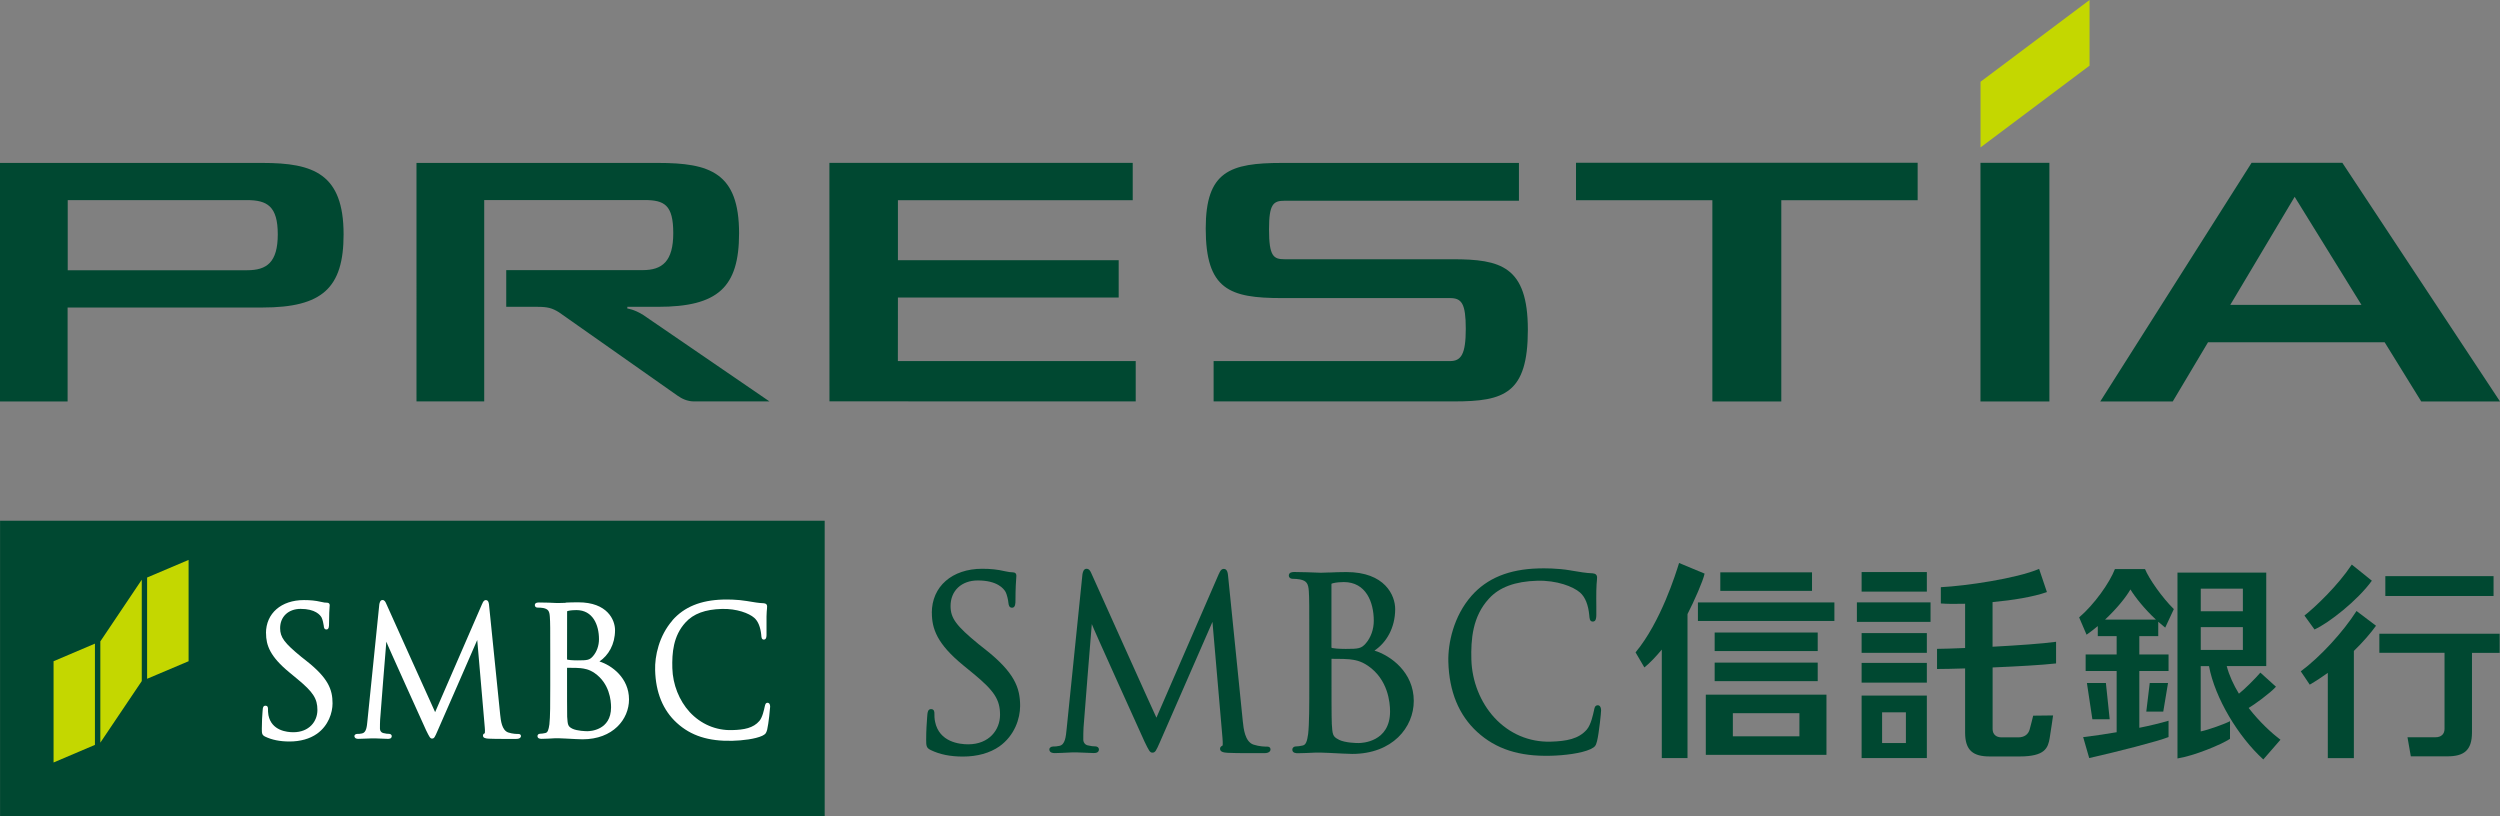 <?xml version="1.0" encoding="UTF-8"?><svg id="_レイアウト" xmlns="http://www.w3.org/2000/svg" viewBox="0 0 434.53 141.83"><rect x="0" y="0" width="434.53" height="141.83" fill="#808080" stroke="none"/><defs><style>.cls-1{fill:#fff;}.cls-2{fill:#004831;}.cls-3{fill:#c4d700;}</style></defs><g><polygon class="cls-3" points="363.19 0 344.24 14.21 344.24 25.62 363.19 11.41 363.19 0"/><g><path class="cls-2" d="m0,28.32h45.63c8.84,0,14.09,1.86,14.09,12.42,0,9.3-3.68,12.71-14.11,12.71H11.75v16.33H0V28.32Zm11.76,18.65h31.21c3.38,0,5.31-1.35,5.31-6.24s-1.84-5.95-5.37-5.95H11.77v12.19Z"/><polygon class="cls-2" points="156.06 62.76 156.07 51.72 194.44 51.72 194.44 45.23 156.07 45.23 156.07 34.8 196.88 34.8 196.88 28.31 144.16 28.31 144.17 69.76 197.4 69.77 197.4 62.76 156.06 62.76"/><path class="cls-2" d="m252.02,62.76h-41.08v7.01h41.81c8.69,0,12.81-1.36,12.81-12.44s-4.76-12.27-13.08-12.27c-7.32,0-29.2,0-29.2,0-1.92,0-2.71-.49-2.71-5.2,0-4.39.74-4.97,2.71-4.97h40.73v-6.57h-41.18c-9.08,0-13.26,1.47-13.26,11.39,0,10.61,4.12,12.1,13.22,12.1h29.24c2.01,0,2.74.91,2.74,5.35s-.82,5.6-2.74,5.6"/><polygon class="cls-2" points="333.31 28.29 273.93 28.29 273.93 34.8 297.63 34.8 297.63 69.78 309.61 69.78 309.61 34.8 333.31 34.8 333.31 28.29"/><rect class="cls-2" x="344.23" y="28.3" width="11.98" height="41.48"/><path class="cls-2" d="m111.63,54.63l22.11,15.14h-13.12c-1.17,0-2.11-.48-2.86-1l-20.59-14.48c-1.2-.75-2-.96-3.78-.96h-5.4v-6.38h23.73c3.39,0,5.3-1.53,5.3-6.42s-1.51-5.76-5.03-5.76h-27.83v35h-11.77V28.32h41.98c9.01,0,14.09,1.67,14.09,12.23,0,9.4-3.68,12.78-14.11,12.78h-5.31v.3s1.11.11,2.58,1.01"/><path class="cls-2" d="m391.35,28.3l-26.3,41.48h12.6l6.13-10.29h30.7l6.36,10.29h13.69l-27.4-41.48h-15.77Zm-3.7,24.69l11.19-18.78,11.61,18.78h-22.8Z"/></g></g><g><g><g><g><g><rect class="cls-2" x="414.6" y="100.14" width="18.81" height="3.45"/><path class="cls-2" d="m413.56,110.14v3.33h11.33v13.23c0,.95-.66,1.44-1.53,1.44h-4.91l.58,3.32h6.36c2.86,0,4.27-1.03,4.27-4.14v-13.84h4.81v-3.33h-20.9Z"/><path class="cls-2" d="m399.9,116.68l1.56,2.32c1.09-.63,2.14-1.33,3.14-2.05v14.82h4.53v-18.63c1.63-1.58,2.94-3.12,3.85-4.38l-3.39-2.56c-2.33,3.66-6.32,7.99-9.68,10.48Z"/><path class="cls-2" d="m412.25,100.93l-3.48-2.8c-2.42,3.65-6.3,7.34-8.23,8.86l1.75,2.42c2.48-1.11,7.52-5.07,9.97-8.48Z"/></g><g><path class="cls-2" d="m375.13,110.57v-2.5c.39.35.8.69,1.21,1.02l1.5-3.22c-2.04-2-4.35-5.32-5.01-6.96h-5.23c-.91,2.36-3.55,6.12-6.22,8.4l1.29,3.01c.67-.47,1.32-.97,1.95-1.5v1.75h3.28v3.18h-5.39v2.88h5.39v10.64c-1.52.27-3.86.62-5.82.85l1.05,3.64c4.99-1.13,11.91-2.9,13.79-3.65v-2.84c-1.32.4-3.42.9-5.08,1.23v-9.87h5.08v-2.88h-5.08v-3.18h3.29Zm-9.24-2.88c2.06-1.93,3.68-3.95,4.4-5.24.83,1.35,2.43,3.38,4.43,5.24h-8.83Z"/><polygon class="cls-2" points="366.03 118.71 362.73 118.71 363.68 125.02 366.69 125.02 366.03 118.71"/><path class="cls-2" d="m390.86,123.04c.85-.48,3.73-2.56,4.73-3.68l-2.71-2.45c-.89,1.05-2.84,2.98-3.73,3.66-.92-1.51-1.68-3.13-2.12-4.8h6.87v-16.24h-15.43v32.3c2.92-.47,7.56-2.39,9.13-3.41v-3.07c-.88.47-3.75,1.51-5.09,1.78v-11.35h1.44c1.04,5.58,5.11,12.29,9.44,16.22l2.98-3.43c-1.55-1.16-3.66-3.11-5.52-5.51Zm-8.34-20.72h7.32v3.93h-7.32v-3.93Zm0,10.65v-3.97h7.32v3.97h-7.32Z"/><polygon class="cls-2" points="376 123.69 376.83 118.71 373.65 118.71 373.05 123.69 376 123.69"/></g></g><g><path class="cls-2" d="m291.84,97.86c-.56,1.82-3.16,10.22-7.56,15.53l1.53,2.62c.99-.79,2.02-1.9,3.03-3.1v18.85h4.47v-25.03c1.14-2.2,2.72-5.79,2.97-7.03l-4.45-1.85Z"/><rect class="cls-2" x="295.12" y="104.71" width="23.72" height="3.22"/><rect class="cls-2" x="298.03" y="115.17" width="17.91" height="3.22"/><rect class="cls-2" x="298.03" y="109.94" width="17.91" height="3.22"/><rect class="cls-2" x="299.01" y="99.48" width="15.94" height="3.22"/><path class="cls-2" d="m296.49,120.74v10.46h20.97v-10.46h-20.97Zm16.27,7.24h-11.57v-4.02h11.57v4.02Z"/></g></g><rect class="cls-2" x="323.57" y="99.43" width="11.34" height="3.4"/><rect class="cls-2" x="322.75" y="104.7" width="12.8" height="3.39"/><rect class="cls-2" x="323.57" y="110.04" width="11.34" height="3.43"/><path class="cls-2" d="m323.57,131.76h11.34v-10.86h-11.34v10.86Zm3.56-7.95h4.14v5.34h-4.14v-5.34Z"/><rect class="cls-2" x="323.57" y="115.22" width="11.34" height="3.43"/><path class="cls-2" d="m357.37,115.31v-3.76c-2.27.32-6.73.63-11.04.86v-7.76c3.47-.32,7.03-.89,9.45-1.74l-1.36-4.03c-3.92,1.68-12.8,2.97-17.08,3.18v2.83c1.07.08,2.54.1,4.22.05v7.69c-2.08.09-3.81.14-4.88.15v3.5c1.17,0,2.88-.04,4.88-.1v11.16c0,3.11,1.41,4.14,4.27,4.14h5.21c4.42,0,4.93-1.48,5.22-3.19.19-1.12.59-3.94.59-3.94l-3.46.04s-.43,1.79-.62,2.43c-.25.85-.94,1.34-1.96,1.34h-2.94c-.86,0-1.53-.48-1.53-1.44v-10.71c4.23-.18,8.61-.42,11.04-.7Z"/></g><g><rect class="cls-2" x="46" y="44.51" width="51.32" height="143.33" transform="translate(-44.5 187.83) rotate(-90)"/><g><g><polygon class="cls-3" points="9.31 114.93 9.31 132.53 16.5 129.47 16.5 111.87 9.31 114.93"/><polygon class="cls-3" points="25.57 100.38 25.57 117.98 32.78 114.93 32.78 97.32 25.57 100.38"/><polygon class="cls-3" points="17.44 111.48 17.44 129.08 24.64 118.38 24.64 100.76 17.44 111.48"/></g><g><path class="cls-1" d="m46.24,110.05c0,2.11.7,4.07,4.09,6.85l1.39,1.15c2.7,2.23,3.45,3.38,3.45,5.36s-1.44,3.86-4.18,3.86c-1.13,0-3.79-.28-4.33-2.95-.08-.41-.08-.82-.08-1.1,0-.17,0-.56-.45-.56-.43,0-.45.47-.47.71l-.03.37c-.05.63-.12,1.67-.12,2.91,0,.84.02,1.1.57,1.38h0c1.19.57,2.58.85,4.24.85,1.87,0,3.52-.46,4.77-1.34,2-1.42,2.71-3.66,2.71-5.29,0-2.41-.75-4.4-4.58-7.41l-.86-.68c-2.94-2.41-3.67-3.39-3.67-4.98,0-2,1.44-3.35,3.56-3.35,2.55,0,3.41,1.06,3.65,1.51.16.3.34,1.1.38,1.45.01.24.06.62.47.62.44,0,.44-.62.44-.94,0-1.65.07-2.62.1-3.03l.02-.25c0-.29-.18-.44-.53-.44-.21,0-.44,0-1.03-.15-.89-.21-1.81-.3-2.92-.3-3.95,0-6.6,2.31-6.6,5.76Z"/><path class="cls-1" d="m83.82,104.92s-8.14,18.77-8.19,18.86c-.05-.06-8.52-18.9-8.52-18.9-.12-.28-.28-.59-.63-.59-.41,0-.5.51-.55.74,0,.01-2.06,20.2-2.06,20.2-.1,1.08-.19,2.09-.94,2.25-.41.08-.54.08-.82.08-.29,0-.51.16-.51.37,0,.19.09.49.7.49.5,0,1.4-.04,1.77-.06.38-.02.48-.02.48-.02h.71c.34,0,1.37.06,2.1.08.25.01.73,0,.73-.49,0-.21-.21-.38-.46-.38-.29,0-.55-.02-1.02-.14-.33-.07-.57-.38-.57-.74,0-.53,0-1.07.03-1.55,0,0,1.05-13.59,1.08-13.59-.07,0,6.92,15.42,6.92,15.42.58,1.17.7,1.42,1.03,1.42.37,0,.48-.25.94-1.31.02,0,6.91-15.82,6.91-15.82l1.31,15.18c.01.19.01.34.03.48,0,.25,0,.54-.05.56-.25.09-.29.26-.29.41,0,.39.44.49.99.52,1.11.06,4.18.04,4.79.04.76,0,.82-.38.82-.49s-.04-.37-.44-.37c-.28,0-.99,0-1.78-.26-1.11-.4-1.28-2.07-1.39-3.08l-1.92-18.9c-.03-.43-.09-1.03-.57-1.03-.37,0-.53.4-.62.63Z"/><path class="cls-1" d="m98.56,106.3c0-.05,0-.07.19-.12.43-.11,1.04-.14,1.43-.14,2.89,0,3.93,2.61,3.93,5.06,0,1.12-.38,2.19-1.05,2.96-.59.66-.93.72-2.63.72-1.07,0-1.61-.08-1.81-.12-.02-.01-.06-.04-.06-.12,0-.07.01-8.25.01-8.25Zm-.26-1.52l-1.15.03h-.4c-.66-.04-2.04-.09-3.08-.09-.17,0-.71,0-.71.46,0,.25.19.43.47.43.26,0,.76.01.99.07.85.18,1.09.51,1.15,1.54.07.98.07,1.85.07,6.64v5.41c0,2.89,0,5.38-.15,6.65-.14.92-.27,1.41-.71,1.49-.34.08-.66.12-.88.12-.34,0-.48.21-.48.41,0,.48.55.48.73.48.66,0,1.61-.06,2.3-.1h.71s1.18.05,1.18.05c1.03.06,2.46.13,2.91.13,5.3,0,8.08-3.49,8.08-6.93,0-3.74-3-5.93-5.14-6.6,1.56-1.05,2.71-2.97,2.71-5.44,0-1.8-1.34-4.84-6.38-4.84-.83,0-1.59.02-2.21.05Zm1.2,21.88c-.81-.4-.82-.69-.92-2.09v-.13c-.02-.45-.02-4.32-.02-6.63v-1.74c1.28,0,2.06.02,2.31.06h.02c.72.09,1.45.18,2.45.85,2.6,1.8,2.87,4.76,2.87,5.96,0,4.02-3.68,4.15-4.11,4.15-.28,0-1.75-.03-2.61-.43Z"/><path class="cls-1" d="m116.87,107.85c-2.32,2.66-3.08,6.19-3,8.63.1,3.88,1.36,6.97,3.76,9.16,2.44,2.24,5.51,3.22,9.66,3.12,1.71-.04,3.97-.3,5.2-.87.57-.29.66-.41.85-1.05.26-1.08.52-3.78.52-4.01-.02-.62-.31-.68-.45-.68-.38,0-.42.41-.49.66-.13.59-.39,1.86-.93,2.5-1.06,1.24-2.66,1.54-4.75,1.59-2.81.08-5.42-1.04-7.37-3.14-1.83-2.01-2.93-4.78-3.01-7.62-.07-2.62.14-5.61,2.29-7.95,1.36-1.51,3.43-2.28,6.34-2.35,2.55-.07,4.7.75,5.6,1.54.7.6,1.09,1.66,1.22,2.94.03.37.03.86.46.85.44-.01.46-.52.46-.87v-1.08c0-.67,0-1.49,0-2.09.02-.68.05-1.07.08-1.33l.02-.41c0-.34-.2-.51-.6-.54-.86-.03-1.75-.19-2.77-.36l-.11-.02c-1.71-.29-3.5-.28-4.19-.26-3.87.11-6.74,1.28-8.79,3.61Zm.76,17.8h0Z"/></g></g></g><g><path class="cls-2" d="m161.97,106.51c0,2.79.92,5.41,5.42,9.1l1.84,1.51c3.6,2.97,4.59,4.5,4.59,7.12s-1.9,5.13-5.54,5.13c-1.49,0-5.03-.38-5.75-3.92-.12-.55-.12-1.09-.12-1.45,0-.22,0-.75-.59-.75-.55,0-.6.63-.63.93,0,0-.04.5-.04.5-.06.83-.17,2.21-.17,3.86,0,1.11.03,1.45.78,1.82h0c1.57.77,3.4,1.14,5.61,1.14,2.49,0,4.68-.61,6.34-1.77,2.66-1.89,3.6-4.87,3.6-7.03,0-3.2-1-5.83-6.08-9.84l-1.14-.9c-3.91-3.21-4.87-4.51-4.87-6.63,0-2.65,1.9-4.44,4.73-4.44,3.38,0,4.51,1.41,4.84,2.01.22.4.46,1.45.49,1.92.04.31.1.81.63.81.59,0,.59-.81.59-1.24,0-2.17.1-3.47.14-4.02l.02-.31c0-.39-.24-.59-.71-.59-.29,0-.58-.03-1.37-.2-1.17-.28-2.4-.41-3.86-.41-5.24,0-8.76,3.08-8.76,7.66Z"/><path class="cls-2" d="m211.87,99.7s-10.81,24.92-10.87,25.04c-.07-.07-11.31-25.09-11.31-25.09-.16-.37-.37-.79-.84-.79-.55,0-.66.69-.71.98,0,.02-2.74,26.81-2.74,26.81-.14,1.44-.27,2.79-1.26,2.99-.54.11-.71.11-1.07.11-.38,0-.68.22-.68.5,0,.25.12.65.94.65.66,0,1.86-.07,2.34-.09.48-.02.64-.03.64-.03h.95c.46,0,1.81.09,2.77.11.32,0,.98,0,.98-.65,0-.28-.28-.51-.61-.51-.39,0-.74-.03-1.35-.18-.45-.1-.76-.51-.76-.99,0-.7,0-1.42.04-2.06,0,0,1.41-18.03,1.44-18.03-.09,0,9.18,20.47,9.18,20.47.76,1.56.92,1.88,1.36,1.88.49,0,.64-.34,1.26-1.74.01,0,9.17-20.99,9.17-20.99-.01,0,1.74,20.14,1.74,20.14.02.25.02.46.04.64.02.34.02.72-.06.75-.31.11-.4.34-.4.53,0,.53.6.66,1.33.7,1.47.08,5.53.06,6.35.06,1.01,0,1.09-.5,1.09-.65s-.06-.49-.6-.49c-.36,0-1.31,0-2.37-.35-1.48-.52-1.71-2.75-1.85-4.09l-2.54-25.09c-.05-.57-.13-1.36-.75-1.36-.5,0-.71.52-.84.84Z"/><path class="cls-2" d="m231.43,101.52c0-.06,0-.09.25-.15.59-.15,1.39-.2,1.89-.2,3.85,0,5.21,3.48,5.21,6.73,0,1.48-.51,2.92-1.39,3.93-.78.89-1.24.96-3.49.96-1.42,0-2.14-.11-2.4-.16-.03-.01-.08-.05-.08-.15s0-10.96,0-10.96Zm-.33-2.02l-1.52.05-.54-.02c-.88-.03-2.69-.11-4.08-.11-.24,0-.95,0-.95.63,0,.31.27.55.63.55s1.02.04,1.32.11c1.12.24,1.44.68,1.53,2.05.08,1.3.08,2.45.08,8.81v7.19c0,3.83,0,7.13-.2,8.83-.18,1.23-.37,1.87-.95,1.99-.44.1-.88.16-1.17.16-.43,0-.63.29-.63.55,0,.63.72.63.96.63.88,0,2.15-.07,3.07-.11h.93s1.57.06,1.57.06c1.38.07,3.26.17,3.86.17,7.04,0,10.72-4.63,10.72-9.21,0-4.97-3.99-7.87-6.83-8.75,2.07-1.39,3.6-3.95,3.6-7.22,0-2.39-1.79-6.43-8.48-6.43-1.1,0-2.12.04-2.93.08Zm1.59,29.05c-1.07-.52-1.09-.9-1.21-2.77v-.16c-.05-.6-.05-5.74-.05-8.8v-2.31c1.71,0,2.75.03,3.09.08h.02c.95.12,1.92.24,3.24,1.14,3.46,2.38,3.83,6.33,3.83,7.92,0,5.34-4.9,5.5-5.46,5.5-.38,0-2.31-.02-3.46-.58Z"/><path class="cls-2" d="m255.75,103.58c-3.09,3.52-4.1,8.23-4.01,11.46.14,5.16,1.82,9.25,5,12.17,3.25,2.98,7.33,4.3,12.83,4.15,2.27-.06,5.28-.4,6.91-1.16.76-.39.89-.55,1.11-1.4.35-1.43.71-5.02.7-5.33-.02-.81-.42-.89-.58-.89-.53.02-.58.54-.65.88-.18.79-.52,2.46-1.24,3.33-1.41,1.65-3.54,2.04-6.31,2.12-3.73.1-7.19-1.38-9.77-4.18-2.44-2.66-3.9-6.34-4-10.11-.09-3.47.19-7.45,3.04-10.55,1.8-2,4.56-3.02,8.41-3.13,3.39-.09,6.23,1,7.44,2.05.92.8,1.44,2.2,1.6,3.92.05.48.03,1.14.63,1.13.57-.01.59-.7.6-1.15v-1.44c-.01-.89-.02-1.99,0-2.77.02-.89.06-1.42.1-1.77l.03-.54c-.01-.45-.27-.68-.78-.72-1.16-.04-2.33-.25-3.7-.48l-.15-.03c-2.27-.39-4.65-.37-5.56-.34-5.13.14-8.94,1.7-11.65,4.78Zm1,23.63h0Z"/></g></g></svg>
